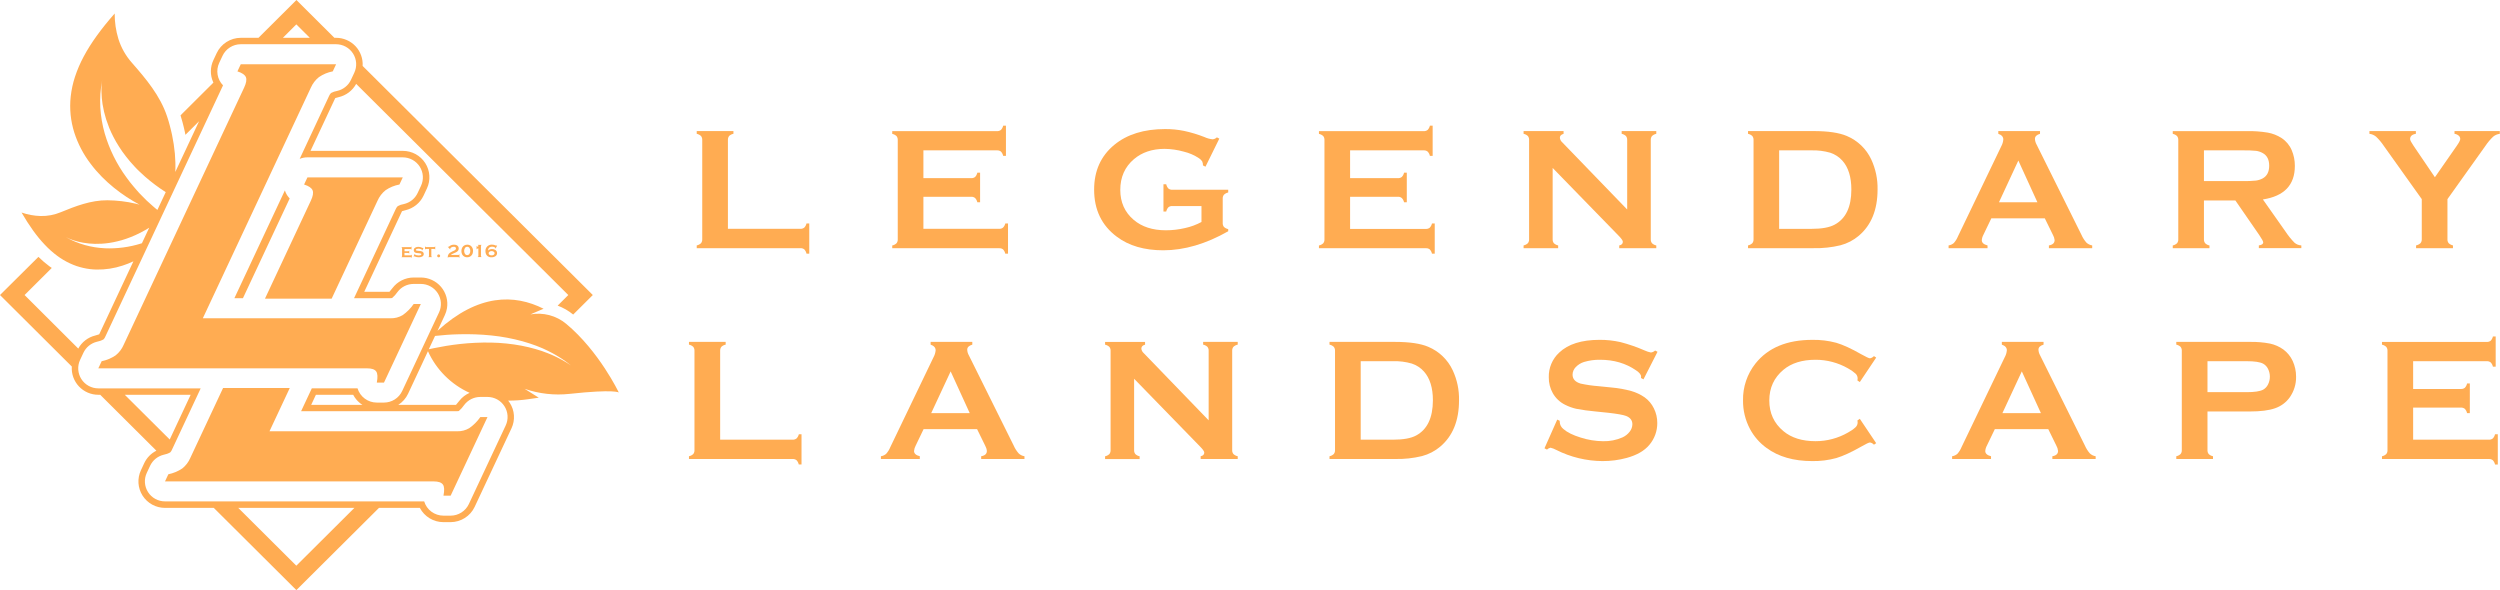 <svg width="161" height="38" viewBox="0 0 161 38" fill="none" xmlns="http://www.w3.org/2000/svg">
<g clip-path="url(#clip0_13_84)">
<path d="M51.796 14.659C51.721 14.715 51.628 14.743 51.535 14.736H46.878V9.021C46.872 8.927 46.899 8.834 46.955 8.758C47.032 8.685 47.128 8.636 47.233 8.618V8.441H44.869V8.618C44.973 8.639 45.069 8.688 45.147 8.761C45.203 8.835 45.23 8.928 45.224 9.021V15.401C45.231 15.494 45.203 15.587 45.147 15.661C45.069 15.734 44.973 15.784 44.869 15.805V15.982H51.535C51.628 15.976 51.721 16.003 51.796 16.059C51.868 16.136 51.918 16.232 51.939 16.335H52.117V14.389H51.939C51.917 14.49 51.867 14.584 51.796 14.659Z" fill="#FFAC52"/>
<path d="M64.594 16.059C64.668 16.136 64.717 16.232 64.738 16.335H64.916V14.389H64.741C64.718 14.491 64.668 14.585 64.594 14.659C64.522 14.715 64.431 14.742 64.339 14.736H59.467V12.672H62.54C62.633 12.666 62.724 12.695 62.797 12.753C62.868 12.83 62.918 12.924 62.94 13.026H63.118V11.12H62.94C62.919 11.223 62.869 11.319 62.797 11.396C62.724 11.452 62.632 11.479 62.54 11.473H59.467V9.683H64.206C64.298 9.677 64.389 9.706 64.462 9.762C64.534 9.839 64.583 9.935 64.605 10.038H64.783V8.091H64.605C64.583 8.194 64.533 8.289 64.462 8.366C64.389 8.422 64.298 8.451 64.206 8.445H57.46V8.622C57.564 8.642 57.66 8.692 57.737 8.765C57.794 8.839 57.821 8.931 57.815 9.025V15.405C57.822 15.498 57.794 15.591 57.737 15.665C57.66 15.738 57.565 15.788 57.46 15.809V15.986H64.342C64.432 15.979 64.522 16.005 64.594 16.059Z" fill="#FFAC52"/>
<path d="M71.92 15.243C72.694 15.827 73.692 16.119 74.916 16.119C76.265 16.119 77.659 15.71 79.097 14.893V14.755C78.993 14.734 78.896 14.684 78.819 14.611C78.763 14.536 78.736 14.444 78.743 14.351V12.8C78.736 12.706 78.764 12.614 78.822 12.54C78.899 12.468 78.994 12.418 79.097 12.396V12.22H75.507C75.414 12.226 75.323 12.2 75.248 12.145C75.175 12.067 75.126 11.971 75.105 11.866H74.927V13.623H75.105C75.126 13.52 75.175 13.424 75.246 13.347C75.32 13.29 75.412 13.262 75.504 13.269H77.375V14.296C77.043 14.475 76.688 14.606 76.32 14.686C75.914 14.782 75.499 14.83 75.082 14.83C74.224 14.83 73.532 14.605 73.007 14.156C72.433 13.666 72.146 13.024 72.146 12.23C72.146 11.41 72.439 10.749 73.026 10.249C73.547 9.808 74.204 9.588 74.995 9.587C75.414 9.591 75.83 9.651 76.233 9.765C76.587 9.848 76.923 9.995 77.225 10.197C77.302 10.249 77.369 10.315 77.421 10.392C77.457 10.474 77.475 10.563 77.472 10.653L77.632 10.736L78.523 8.928L78.367 8.845C78.293 8.917 78.198 8.962 78.095 8.973C77.909 8.953 77.727 8.902 77.558 8.823C77.136 8.658 76.702 8.527 76.259 8.431C75.856 8.349 75.446 8.31 75.035 8.312C73.674 8.312 72.582 8.651 71.761 9.328C70.895 10.042 70.462 11.003 70.462 12.212C70.462 13.506 70.948 14.517 71.92 15.243Z" fill="#FFAC52"/>
<path d="M92.074 16.059C92.148 16.136 92.198 16.232 92.219 16.335H92.397V14.389H92.219C92.198 14.493 92.148 14.588 92.074 14.665C92.002 14.721 91.911 14.749 91.819 14.742H86.946V12.672H90.021C90.114 12.666 90.205 12.695 90.276 12.753C90.349 12.829 90.399 12.924 90.421 13.026H90.598V11.12H90.421C90.4 11.224 90.35 11.319 90.276 11.396C90.204 11.452 90.113 11.479 90.021 11.473H86.946V9.683H91.686C91.778 9.677 91.869 9.705 91.941 9.762C92.014 9.839 92.064 9.934 92.086 10.038H92.263V8.091H92.086C92.064 8.194 92.014 8.289 91.941 8.366C91.869 8.423 91.778 8.451 91.686 8.445H84.94V8.622C85.044 8.643 85.141 8.692 85.218 8.765C85.274 8.839 85.301 8.932 85.295 9.025V15.405C85.302 15.498 85.275 15.591 85.218 15.665C85.141 15.738 85.044 15.788 84.94 15.809V15.986H91.823C91.913 15.979 92.002 16.005 92.074 16.059Z" fill="#FFAC52"/>
<path d="M100.346 15.805C100.241 15.784 100.145 15.734 100.068 15.661C100.011 15.587 99.984 15.494 99.991 15.401V10.816L104.24 15.18C104.421 15.365 104.511 15.493 104.511 15.569C104.511 15.695 104.434 15.774 104.279 15.807V15.984H106.665V15.807C106.561 15.786 106.465 15.736 106.388 15.663C106.331 15.589 106.303 15.496 106.31 15.403V9.015C106.304 8.924 106.332 8.833 106.388 8.761C106.465 8.688 106.561 8.639 106.665 8.618V8.441H104.435V8.618C104.539 8.639 104.635 8.688 104.712 8.761C104.768 8.833 104.796 8.924 104.79 9.015V13.492L100.61 9.167C100.523 9.093 100.468 8.988 100.455 8.875C100.455 8.745 100.535 8.661 100.694 8.621V8.441H98.119V8.618C98.223 8.639 98.319 8.688 98.396 8.761C98.452 8.833 98.48 8.924 98.474 9.015V15.401C98.481 15.494 98.453 15.587 98.396 15.661C98.319 15.734 98.223 15.784 98.119 15.805V15.982H100.345L100.346 15.805Z" fill="#FFAC52"/>
<path d="M118.932 8.756C118.436 8.546 117.724 8.441 116.799 8.441H112.573V8.618C112.677 8.639 112.773 8.688 112.85 8.761C112.907 8.835 112.934 8.928 112.928 9.021V15.401C112.935 15.494 112.907 15.587 112.85 15.661C112.773 15.734 112.677 15.784 112.573 15.805V15.982H116.799C117.38 15.995 117.961 15.933 118.526 15.796C118.962 15.682 119.367 15.471 119.709 15.18C120.512 14.499 120.914 13.508 120.915 12.208C120.93 11.539 120.791 10.876 120.509 10.269C120.191 9.587 119.629 9.048 118.932 8.756ZM118.15 14.468C117.817 14.649 117.319 14.739 116.655 14.738H114.577V9.683H116.656C117.065 9.671 117.474 9.722 117.868 9.835C118.169 9.934 118.439 10.11 118.65 10.346C119.035 10.778 119.227 11.398 119.227 12.208C119.227 13.329 118.87 14.081 118.155 14.465L118.15 14.468Z" fill="#FFAC52"/>
<path d="M127.997 15.805C127.75 15.743 127.627 15.63 127.627 15.468C127.637 15.346 127.673 15.227 127.732 15.12L128.242 14.059H131.685L132.205 15.12C132.266 15.225 132.304 15.342 132.317 15.462C132.317 15.65 132.194 15.764 131.949 15.805V15.982H134.738V15.805C134.599 15.783 134.469 15.721 134.366 15.625C134.233 15.474 134.125 15.303 134.044 15.12L131.155 9.307C131.092 9.195 131.056 9.071 131.05 8.943C131.05 8.788 131.159 8.68 131.377 8.617V8.441H128.691V8.618C128.906 8.691 129.013 8.812 129.013 8.982C129.001 9.137 128.955 9.287 128.88 9.424L126.094 15.219C126.03 15.377 125.94 15.522 125.828 15.65C125.732 15.733 125.614 15.787 125.489 15.805V15.982H127.997V15.805ZM129.981 10.339L131.209 13.026H128.733L129.981 10.339Z" fill="#FFAC52"/>
<path d="M147.196 14.926L145.73 12.844C147.102 12.634 147.789 11.915 147.789 10.684C147.791 10.335 147.722 9.988 147.584 9.667C147.448 9.349 147.22 9.078 146.929 8.888C146.66 8.715 146.359 8.597 146.043 8.54C145.591 8.466 145.133 8.433 144.675 8.443H139.925V8.62C140.029 8.64 140.126 8.69 140.203 8.763C140.259 8.837 140.287 8.929 140.281 9.023V15.409C140.287 15.5 140.259 15.591 140.203 15.663C140.126 15.736 140.029 15.786 139.925 15.807V15.984H142.29V15.807C142.186 15.788 142.091 15.739 142.015 15.666C141.957 15.593 141.928 15.502 141.934 15.409V12.908H143.957L145.491 15.129C145.665 15.383 145.751 15.542 145.751 15.609C145.751 15.713 145.653 15.779 145.469 15.804V15.981H148.206V15.804C148.043 15.798 147.888 15.736 147.765 15.63C147.553 15.414 147.362 15.178 147.196 14.926ZM145.287 11.629C145.021 11.656 144.755 11.667 144.488 11.662H141.934V9.683H144.488C144.755 9.679 145.023 9.689 145.29 9.714C145.439 9.734 145.582 9.782 145.714 9.855C145.995 10.006 146.136 10.278 146.136 10.672C146.136 11.066 145.995 11.339 145.714 11.491C145.581 11.561 145.436 11.608 145.287 11.629Z" fill="#FFAC52"/>
<path d="M158.07 8.441V8.618C158.17 8.629 158.265 8.671 158.342 8.737C158.373 8.764 158.398 8.797 158.415 8.835C158.432 8.872 158.44 8.913 158.439 8.955C158.439 9.032 158.364 9.179 158.212 9.396L156.807 11.414L155.438 9.396C155.285 9.172 155.21 9.027 155.21 8.959C155.21 8.773 155.334 8.658 155.582 8.618V8.441H152.591V8.618C152.749 8.636 152.899 8.701 153.021 8.803C153.208 8.982 153.375 9.181 153.518 9.396L155.962 12.824V15.401C155.969 15.495 155.939 15.588 155.879 15.661C155.799 15.733 155.701 15.783 155.595 15.805V15.982H157.971V15.805C157.868 15.783 157.772 15.733 157.695 15.661C157.638 15.587 157.609 15.495 157.616 15.401V12.824L160.06 9.396C160.204 9.181 160.37 8.982 160.557 8.803C160.679 8.7 160.829 8.636 160.987 8.618V8.441H158.07Z" fill="#FFAC52"/>
<path d="M51.295 28.239C51.221 28.295 51.128 28.322 51.035 28.316H46.378V22.598C46.372 22.504 46.399 22.411 46.456 22.335C46.532 22.262 46.629 22.213 46.733 22.195V22.018H44.369V22.195C44.473 22.216 44.57 22.265 44.647 22.338C44.703 22.413 44.73 22.505 44.724 22.598V28.978C44.731 29.071 44.704 29.164 44.647 29.238C44.57 29.311 44.474 29.361 44.369 29.382V29.559H51.035C51.128 29.552 51.221 29.58 51.295 29.636C51.368 29.713 51.419 29.809 51.44 29.913H51.618V27.966H51.445C51.421 28.069 51.37 28.163 51.295 28.239Z" fill="#FFAC52"/>
<path d="M65.283 28.697L62.395 22.885C62.331 22.774 62.295 22.649 62.289 22.521C62.289 22.366 62.398 22.257 62.617 22.195V22.018H59.932V22.195C60.147 22.268 60.255 22.39 60.255 22.559C60.242 22.714 60.196 22.865 60.121 23.001L57.335 28.796C57.272 28.954 57.181 29.1 57.068 29.227C56.973 29.31 56.855 29.364 56.73 29.382V29.559H59.236V29.382C58.989 29.32 58.864 29.207 58.864 29.046C58.875 28.923 58.911 28.805 58.97 28.697L59.48 27.636H62.924L63.444 28.697C63.504 28.802 63.542 28.919 63.554 29.04C63.554 29.227 63.432 29.341 63.188 29.382V29.559H65.976V29.382C65.837 29.361 65.707 29.298 65.605 29.202C65.472 29.051 65.363 28.881 65.283 28.697ZM59.97 26.604L61.222 23.917L62.45 26.604H59.97Z" fill="#FFAC52"/>
<path d="M77.482 22.195C77.587 22.216 77.683 22.265 77.76 22.338C77.816 22.411 77.844 22.501 77.837 22.592V27.069L73.659 22.744C73.572 22.67 73.516 22.565 73.503 22.452C73.503 22.323 73.582 22.238 73.742 22.198V22.021H71.167V22.198C71.271 22.219 71.367 22.268 71.444 22.341C71.5 22.413 71.528 22.504 71.522 22.595V28.981C71.528 29.074 71.501 29.167 71.444 29.241C71.367 29.314 71.271 29.364 71.167 29.385V29.562H73.392V29.385C73.288 29.364 73.192 29.314 73.115 29.241C73.058 29.167 73.03 29.075 73.037 28.981V24.392L77.283 28.756C77.464 28.94 77.555 29.069 77.555 29.145C77.555 29.27 77.478 29.349 77.322 29.382V29.559H79.709V29.382C79.604 29.361 79.508 29.311 79.431 29.238C79.374 29.164 79.346 29.072 79.353 28.978V22.592C79.347 22.501 79.375 22.41 79.431 22.338C79.508 22.265 79.604 22.216 79.709 22.195V22.018H77.482V22.195Z" fill="#FFAC52"/>
<path d="M91.978 22.333C91.483 22.123 90.772 22.018 89.846 22.018H85.62V22.195C85.724 22.216 85.82 22.265 85.897 22.338C85.954 22.413 85.981 22.505 85.975 22.598V28.978C85.982 29.071 85.954 29.164 85.897 29.238C85.82 29.311 85.724 29.361 85.62 29.382V29.559H89.846C90.428 29.573 91.008 29.51 91.574 29.373C92.01 29.259 92.414 29.049 92.757 28.757C93.56 28.076 93.961 27.085 93.961 25.785C93.977 25.117 93.838 24.453 93.555 23.847C93.237 23.164 92.675 22.625 91.978 22.333ZM91.201 28.045C90.868 28.226 90.37 28.316 89.707 28.316H87.629V23.261H89.707C90.117 23.248 90.525 23.299 90.919 23.413C91.22 23.511 91.49 23.687 91.701 23.924C92.086 24.355 92.279 24.976 92.279 25.785C92.275 26.906 91.916 27.659 91.201 28.045Z" fill="#FFAC52"/>
<path d="M105.839 24.431L106.744 22.656L106.589 22.574C106.515 22.645 106.42 22.69 106.317 22.701C106.182 22.674 106.051 22.632 105.926 22.574C105.42 22.352 104.897 22.171 104.362 22.032C103.918 21.932 103.463 21.882 103.008 21.886C101.853 21.886 100.987 22.16 100.41 22.709C100.192 22.911 100.02 23.157 99.905 23.43C99.79 23.703 99.734 23.998 99.742 24.294C99.735 24.654 99.825 25.009 100.002 25.323C100.186 25.645 100.462 25.906 100.796 26.069C101.022 26.183 101.261 26.27 101.507 26.326C101.909 26.403 102.314 26.459 102.722 26.495L103.577 26.583C104.151 26.648 104.532 26.716 104.72 26.787C104.99 26.894 105.125 27.072 105.125 27.322C105.122 27.495 105.062 27.663 104.953 27.799C104.832 27.957 104.674 28.083 104.493 28.166C104.097 28.341 103.666 28.426 103.233 28.414C102.746 28.408 102.264 28.33 101.801 28.181C101.298 28.027 100.926 27.843 100.685 27.63C100.614 27.575 100.556 27.506 100.514 27.427C100.473 27.347 100.45 27.26 100.446 27.171V27.099L100.286 27.021L99.465 28.87L99.625 28.953C99.688 28.892 99.767 28.85 99.853 28.831C99.982 28.863 100.107 28.912 100.224 28.975C101.145 29.441 102.161 29.686 103.193 29.694C103.724 29.697 104.253 29.629 104.765 29.489C105.416 29.309 105.899 29.031 106.214 28.655C106.55 28.261 106.733 27.759 106.729 27.242C106.731 26.915 106.656 26.591 106.51 26.298C106.373 26.015 106.168 25.771 105.913 25.587C105.653 25.408 105.366 25.272 105.062 25.184C104.65 25.071 104.23 24.995 103.805 24.957L102.933 24.869C102.549 24.841 102.166 24.785 101.79 24.703C101.445 24.6 101.273 24.407 101.273 24.124C101.276 23.944 101.349 23.772 101.476 23.643C101.622 23.49 101.804 23.376 102.007 23.312C102.343 23.212 102.693 23.163 103.044 23.169C103.932 23.169 104.705 23.396 105.364 23.851C105.578 23.994 105.686 24.128 105.686 24.253C105.685 24.283 105.683 24.312 105.68 24.342L105.839 24.431Z" fill="#FFAC52"/>
<path d="M119.771 24.604L120.826 23.029L120.681 22.932C120.615 23.008 120.525 23.058 120.426 23.075C120.361 23.075 120.174 22.988 119.866 22.815C119.222 22.447 118.685 22.201 118.256 22.075C117.753 21.941 117.233 21.877 116.713 21.887C115.083 21.887 113.864 22.394 113.055 23.407C112.518 24.084 112.234 24.925 112.251 25.787C112.243 26.428 112.398 27.061 112.7 27.628C112.957 28.11 113.322 28.528 113.766 28.848C114.531 29.412 115.512 29.694 116.708 29.694C117.232 29.702 117.754 29.637 118.259 29.499C118.693 29.369 119.229 29.123 119.866 28.76C120.173 28.583 120.36 28.495 120.426 28.495C120.525 28.511 120.616 28.562 120.681 28.639L120.826 28.541L119.771 26.97L119.621 27.075C119.628 27.122 119.632 27.171 119.632 27.219C119.63 27.276 119.617 27.331 119.593 27.383C119.569 27.435 119.536 27.481 119.493 27.52C119.346 27.653 119.181 27.767 119.005 27.859C118.371 28.222 117.654 28.413 116.923 28.412C116.057 28.412 115.368 28.197 114.853 27.766C114.246 27.262 113.942 26.603 113.943 25.79C113.944 24.977 114.247 24.319 114.853 23.814C115.368 23.384 116.057 23.169 116.923 23.169C117.653 23.168 118.371 23.358 119.005 23.719C119.181 23.811 119.345 23.925 119.493 24.058C119.536 24.096 119.57 24.142 119.593 24.194C119.617 24.245 119.63 24.301 119.632 24.358C119.631 24.407 119.628 24.457 119.621 24.506L119.771 24.604Z" fill="#FFAC52"/>
<path d="M134.269 28.697L131.383 22.885C131.32 22.774 131.283 22.649 131.277 22.521C131.277 22.367 131.387 22.258 131.605 22.195V22.018H128.918V22.195C129.133 22.268 129.241 22.39 129.241 22.559C129.228 22.714 129.182 22.865 129.107 23.001L126.322 28.796C126.258 28.954 126.168 29.1 126.055 29.227C125.959 29.31 125.842 29.364 125.716 29.382V29.559H128.222V29.382C127.975 29.32 127.851 29.207 127.851 29.046C127.861 28.923 127.897 28.805 127.956 28.697L128.467 27.636H131.908L132.428 28.697C132.488 28.802 132.526 28.919 132.539 29.04C132.539 29.227 132.416 29.341 132.172 29.382V29.559H134.96V29.382C134.821 29.361 134.692 29.298 134.589 29.202C134.457 29.051 134.349 28.881 134.269 28.697ZM128.956 26.604L130.205 23.917L131.434 26.604H128.956Z" fill="#FFAC52"/>
<path d="M147.051 22.509C146.795 22.325 146.503 22.195 146.194 22.128C145.762 22.045 145.322 22.008 144.882 22.018H140.153V22.195C140.257 22.216 140.353 22.265 140.431 22.338C140.487 22.413 140.514 22.505 140.508 22.598V28.984C140.514 29.075 140.487 29.166 140.431 29.238C140.353 29.311 140.257 29.361 140.153 29.382V29.559H142.517V29.382C142.413 29.363 142.318 29.314 142.242 29.241C142.184 29.168 142.156 29.077 142.162 28.984V26.499H144.882C145.581 26.499 146.125 26.43 146.516 26.291C146.895 26.161 147.224 25.917 147.457 25.593C147.733 25.201 147.877 24.733 147.868 24.255C147.869 23.909 147.795 23.566 147.651 23.25C147.517 22.957 147.311 22.702 147.051 22.509ZM146.061 24.76C145.992 24.901 145.883 25.017 145.747 25.095C145.544 25.202 145.191 25.256 144.687 25.255H142.162V23.261H144.687C145.194 23.261 145.547 23.314 145.747 23.421C145.883 23.498 145.993 23.615 146.061 23.755C146.139 23.911 146.18 24.083 146.18 24.258C146.18 24.432 146.139 24.604 146.061 24.76Z" fill="#FFAC52"/>
<path d="M160.534 28.239C160.461 28.294 160.37 28.322 160.278 28.316H155.406V26.249H158.48C158.572 26.244 158.663 26.272 158.736 26.329C158.807 26.406 158.857 26.501 158.879 26.604H159.057V24.697H158.879C158.858 24.801 158.808 24.896 158.736 24.974C158.663 25.029 158.571 25.057 158.48 25.05H155.406V23.261H160.145C160.237 23.255 160.328 23.283 160.401 23.34C160.473 23.416 160.522 23.511 160.544 23.614H160.722V21.667H160.544C160.522 21.769 160.473 21.864 160.401 21.941C160.328 21.998 160.237 22.026 160.145 22.02H153.399V22.197C153.503 22.218 153.599 22.267 153.676 22.34C153.733 22.414 153.761 22.507 153.754 22.6V28.98C153.762 29.074 153.734 29.166 153.676 29.24C153.6 29.313 153.504 29.363 153.399 29.384V29.561H160.281C160.373 29.555 160.464 29.582 160.537 29.638C160.609 29.715 160.659 29.811 160.68 29.915H160.858V27.968H160.68C160.657 28.07 160.607 28.164 160.534 28.239Z" fill="#FFAC52"/>
<path d="M18.347 12.261L15.095 19.203H15.646L18.656 12.78C18.548 12.669 18.46 12.54 18.397 12.398C18.378 12.352 18.362 12.306 18.347 12.261Z" fill="#FFAC52"/>
<path d="M36.46 20.852C36.144 20.59 35.774 20.4 35.377 20.295C34.979 20.191 34.563 20.174 34.158 20.247L35.006 19.883C33.131 18.937 30.802 18.91 28.176 21.303L28.647 20.295C28.713 20.155 28.759 20.007 28.785 19.855C28.826 19.611 28.813 19.361 28.747 19.123C28.681 18.885 28.564 18.664 28.404 18.475C28.243 18.287 28.044 18.135 27.819 18.031C27.594 17.926 27.349 17.872 27.1 17.871H26.639C26.373 17.873 26.111 17.935 25.874 18.054C25.636 18.173 25.43 18.346 25.27 18.558C25.211 18.638 25.148 18.716 25.081 18.79H23.458L25.869 13.645C25.875 13.629 25.883 13.614 25.891 13.6C25.961 13.575 26.032 13.554 26.105 13.54C26.36 13.481 26.598 13.366 26.801 13.203C27.004 13.04 27.167 12.833 27.278 12.598L27.493 12.138C27.615 11.879 27.669 11.593 27.65 11.307C27.632 11.021 27.541 10.745 27.386 10.503C27.232 10.262 27.018 10.063 26.766 9.925C26.514 9.788 26.23 9.716 25.943 9.716H19.997L21.568 6.363C21.576 6.345 21.583 6.33 21.59 6.318C21.66 6.293 21.732 6.273 21.804 6.258C22.044 6.204 22.268 6.099 22.464 5.952C22.659 5.804 22.821 5.616 22.937 5.402L36.598 19L35.913 19.682C36.276 19.817 36.614 20.012 36.913 20.257L38.177 19L23.353 4.246C23.368 4.014 23.334 3.781 23.255 3.563C23.176 3.344 23.053 3.143 22.893 2.973C22.733 2.804 22.54 2.668 22.325 2.576C22.111 2.483 21.88 2.435 21.646 2.435H21.535L19.09 0.002L16.646 2.435H15.506C15.181 2.436 14.862 2.529 14.588 2.703C14.313 2.877 14.094 3.125 13.956 3.418L13.74 3.878C13.637 4.097 13.583 4.335 13.58 4.577C13.577 4.819 13.626 5.059 13.724 5.28C13.73 5.294 13.737 5.306 13.743 5.32L11.626 7.428C11.672 7.576 11.716 7.726 11.755 7.875C11.804 8.061 11.86 8.28 11.909 8.515C11.921 8.57 11.931 8.627 11.941 8.683L12.821 7.807L12.061 9.43L11.29 11.073C11.307 10.679 11.297 10.284 11.262 9.891C11.224 9.487 11.164 9.085 11.08 8.688C11.039 8.488 10.989 8.293 10.937 8.093C10.886 7.892 10.826 7.696 10.761 7.501C10.314 6.153 9.393 5.068 8.49 4.037C8.098 3.594 7.804 3.074 7.626 2.51C7.463 1.979 7.382 1.425 7.386 0.869C6.528 1.843 5.856 2.762 5.387 3.647C5.163 4.064 4.976 4.5 4.828 4.95C4.694 5.358 4.603 5.778 4.555 6.204C4.532 6.406 4.521 6.609 4.52 6.812C4.52 7.011 4.53 7.208 4.549 7.404C4.589 7.788 4.668 8.168 4.784 8.537C5.016 9.259 5.37 9.936 5.83 10.539C6.724 11.74 7.938 12.616 8.925 13.146L8.993 13.181L8.743 13.117C8.446 13.047 8.144 12.993 7.84 12.957C7.688 12.938 7.537 12.927 7.382 12.915C7.228 12.903 7.073 12.899 6.919 12.897C5.851 12.89 4.858 13.279 3.908 13.669C3.498 13.84 3.057 13.922 2.613 13.912C2.196 13.9 1.782 13.823 1.387 13.687C1.876 14.527 2.365 15.219 2.886 15.762C3.129 16.021 3.394 16.258 3.679 16.47C3.937 16.662 4.214 16.827 4.506 16.962C4.645 17.027 4.787 17.084 4.931 17.134C5.073 17.181 5.216 17.221 5.36 17.254C5.643 17.319 5.932 17.355 6.223 17.36C6.792 17.369 7.359 17.282 7.899 17.103C8.135 17.026 8.366 16.935 8.591 16.83L8.074 17.933L6.406 21.494L6.388 21.53C6.306 21.561 6.221 21.587 6.135 21.607C5.903 21.663 5.686 21.767 5.498 21.912C5.309 22.057 5.153 22.24 5.04 22.448L1.583 19L3.334 17.256C3.283 17.221 3.236 17.186 3.182 17.149C2.932 16.963 2.696 16.761 2.474 16.543L0 19L4.624 23.604C4.609 23.837 4.641 24.07 4.719 24.29C4.798 24.51 4.921 24.712 5.081 24.883C5.241 25.053 5.435 25.19 5.65 25.283C5.865 25.376 6.097 25.424 6.331 25.424H6.454L10.071 29.025C9.727 29.197 9.452 29.479 9.289 29.826L9.075 30.286C8.953 30.545 8.9 30.831 8.918 31.116C8.937 31.402 9.028 31.678 9.183 31.92C9.337 32.161 9.55 32.36 9.802 32.498C10.054 32.635 10.337 32.708 10.624 32.708H13.768L19.086 38.002L24.406 32.708H27.038C27.182 32.984 27.401 33.216 27.668 33.378C27.936 33.54 28.243 33.626 28.556 33.626H29.018C29.343 33.625 29.662 33.532 29.936 33.358C30.211 33.184 30.43 32.936 30.568 32.643L32.94 27.582C33.062 27.323 33.116 27.037 33.097 26.751C33.079 26.465 32.987 26.189 32.833 25.947C32.799 25.896 32.764 25.85 32.726 25.8C33.158 25.802 33.589 25.771 34.017 25.709L34.696 25.611L33.785 25.039C34.714 25.36 35.704 25.472 36.682 25.365C39.601 25.049 39.851 25.279 39.851 25.279C39.851 25.279 38.593 22.628 36.46 20.852ZM19.083 1.57L19.953 2.435H18.218L19.083 1.57ZM8.915 12.373L8.806 12.25C8.733 12.166 8.658 12.081 8.585 11.992C8.512 11.904 8.436 11.815 8.363 11.72C8.29 11.624 8.217 11.525 8.145 11.428C7.514 10.569 7.039 9.607 6.742 8.585C6.705 8.451 6.67 8.314 6.638 8.178C6.607 8.042 6.58 7.904 6.556 7.763C6.508 7.48 6.476 7.196 6.459 6.91C6.445 6.618 6.447 6.326 6.466 6.034C6.477 5.886 6.491 5.742 6.51 5.59C6.53 5.439 6.553 5.292 6.583 5.142C6.542 5.403 6.526 5.668 6.536 5.932C6.542 6.191 6.565 6.449 6.603 6.705C6.656 7.034 6.733 7.36 6.833 7.678C6.89 7.855 6.957 8.04 7.033 8.233C7.112 8.427 7.204 8.622 7.307 8.822C7.415 9.033 7.534 9.24 7.663 9.439C7.731 9.544 7.8 9.653 7.875 9.758C7.951 9.863 8.03 9.97 8.114 10.078C8.279 10.297 8.466 10.508 8.669 10.728C8.767 10.839 8.878 10.944 8.991 11.053C9.103 11.162 9.219 11.272 9.342 11.377C9.76 11.742 10.205 12.075 10.673 12.374L10.137 13.519L10.001 13.41L9.829 13.261C9.708 13.157 9.578 13.04 9.442 12.913C9.307 12.785 9.166 12.639 9.021 12.488C8.993 12.453 8.956 12.415 8.915 12.375V12.373ZM6.73 15.987C6.626 15.981 6.521 15.974 6.416 15.963C6.31 15.952 6.206 15.939 6.1 15.921C5.888 15.886 5.677 15.84 5.47 15.783C5.259 15.723 5.051 15.651 4.847 15.567C4.745 15.525 4.643 15.479 4.542 15.431C4.442 15.382 4.34 15.327 4.24 15.271C4.416 15.363 4.601 15.437 4.792 15.494C4.977 15.552 5.166 15.597 5.358 15.631C5.606 15.674 5.857 15.698 6.109 15.704C6.248 15.704 6.396 15.704 6.551 15.695C6.707 15.687 6.866 15.668 7.04 15.644C7.214 15.619 7.383 15.584 7.565 15.54C7.656 15.518 7.75 15.495 7.843 15.467C7.936 15.438 8.032 15.408 8.128 15.376C8.324 15.311 8.52 15.23 8.724 15.14C8.828 15.095 8.928 15.042 9.033 14.991C9.137 14.939 9.243 14.882 9.348 14.82C9.435 14.772 9.522 14.718 9.609 14.664L9.14 15.664L9.094 15.679C8.332 15.919 7.533 16.024 6.734 15.989L6.73 15.987ZM8.036 25.424H12.279L10.93 28.304L8.036 25.424ZM19.083 36.431L15.342 32.706H22.825L19.083 36.431ZM32.566 27.402L30.193 32.463C30.089 32.685 29.923 32.873 29.715 33.005C29.507 33.138 29.266 33.208 29.02 33.208H28.557C28.279 33.208 28.008 33.118 27.784 32.953C27.561 32.788 27.397 32.555 27.317 32.289H10.626C10.408 32.289 10.194 32.235 10.003 32.13C9.812 32.026 9.65 31.875 9.534 31.692C9.417 31.51 9.348 31.3 9.334 31.084C9.319 30.868 9.36 30.651 9.452 30.455L9.667 29.996C9.749 29.821 9.87 29.666 10.019 29.544C10.169 29.422 10.344 29.334 10.533 29.288C10.684 29.261 10.829 29.209 10.963 29.133C11.014 29.08 11.054 29.017 11.08 28.948L12.924 25.011H6.331C6.114 25.011 5.9 24.956 5.709 24.851C5.518 24.747 5.357 24.596 5.24 24.413C5.123 24.231 5.055 24.021 5.04 23.805C5.026 23.589 5.066 23.373 5.158 23.176L5.373 22.717C5.455 22.542 5.576 22.388 5.725 22.265C5.875 22.143 6.05 22.055 6.239 22.009C6.39 21.982 6.535 21.93 6.669 21.855C6.72 21.802 6.76 21.739 6.786 21.67L14.363 5.497C14.18 5.309 14.058 5.071 14.014 4.813C13.97 4.555 14.005 4.289 14.116 4.052L14.331 3.593C14.435 3.371 14.601 3.183 14.809 3.051C15.016 2.919 15.258 2.848 15.504 2.848H21.644C21.862 2.849 22.076 2.904 22.266 3.008C22.457 3.113 22.618 3.263 22.735 3.446C22.852 3.629 22.921 3.838 22.935 4.054C22.949 4.271 22.909 4.487 22.817 4.683L22.602 5.143C22.518 5.322 22.394 5.479 22.239 5.602C22.085 5.726 21.904 5.813 21.71 5.856C21.573 5.878 21.441 5.923 21.319 5.989C21.263 6.047 21.218 6.115 21.188 6.19L19.299 10.231C19.457 10.165 19.627 10.132 19.799 10.133H25.939C26.157 10.134 26.371 10.189 26.562 10.293C26.753 10.398 26.914 10.548 27.031 10.731C27.148 10.914 27.216 11.123 27.231 11.34C27.245 11.556 27.204 11.772 27.112 11.969L26.897 12.427C26.813 12.606 26.689 12.764 26.535 12.888C26.38 13.011 26.199 13.098 26.005 13.142C25.868 13.163 25.736 13.208 25.614 13.275C25.558 13.331 25.514 13.397 25.483 13.47L22.799 19.204H25.152C25.185 19.206 25.218 19.202 25.25 19.194C25.384 19.081 25.501 18.95 25.599 18.805C25.719 18.643 25.876 18.512 26.056 18.422C26.237 18.332 26.436 18.285 26.638 18.285H27.1C27.318 18.285 27.532 18.34 27.723 18.445C27.914 18.549 28.075 18.7 28.192 18.883C28.309 19.066 28.378 19.275 28.392 19.491C28.406 19.708 28.366 19.924 28.274 20.12L25.901 25.181C25.797 25.404 25.631 25.592 25.423 25.724C25.215 25.856 24.974 25.926 24.728 25.926H24.265C23.986 25.926 23.715 25.837 23.492 25.671C23.268 25.506 23.104 25.273 23.024 25.007H20.082L19.391 26.481H29.447C29.48 26.483 29.513 26.48 29.545 26.472C29.678 26.358 29.795 26.227 29.893 26.082C30.014 25.921 30.17 25.79 30.351 25.7C30.532 25.61 30.731 25.563 30.933 25.563H31.394C31.612 25.563 31.826 25.618 32.017 25.722C32.208 25.827 32.369 25.977 32.486 26.16C32.603 26.343 32.672 26.553 32.686 26.769C32.7 26.985 32.66 27.202 32.568 27.398L32.566 27.402ZM27.56 22.617C28.096 23.806 29.05 24.76 30.243 25.299C29.986 25.411 29.76 25.584 29.587 25.804L29.557 25.84C29.498 25.921 29.435 25.998 29.367 26.072H25.651C25.924 25.898 26.142 25.651 26.279 25.359L27.166 23.464L27.56 22.617ZM23.338 26.072H20.041L20.344 25.424H22.745C22.801 25.532 22.868 25.633 22.946 25.726C23.058 25.861 23.191 25.977 23.338 26.072ZM36.669 23.468C36.635 23.447 36.595 23.418 36.545 23.387L36.374 23.283L36.159 23.161L36.035 23.096C35.992 23.072 35.947 23.049 35.901 23.026L35.756 22.955L35.601 22.884L35.52 22.848L35.437 22.813C35.38 22.79 35.324 22.765 35.263 22.742C35.026 22.645 34.765 22.557 34.481 22.477C34.196 22.396 33.902 22.323 33.59 22.264C32.939 22.142 32.278 22.074 31.615 22.062C31.278 22.054 30.941 22.062 30.608 22.077C30.276 22.091 29.951 22.119 29.637 22.152C29.008 22.221 28.426 22.321 27.932 22.424C27.821 22.447 27.715 22.471 27.614 22.493L28.017 21.634C28.49 21.581 29.026 21.537 29.595 21.526C29.923 21.518 30.261 21.518 30.605 21.532C30.95 21.545 31.299 21.567 31.646 21.604C32.325 21.673 32.998 21.799 33.657 21.98C33.972 22.068 34.271 22.168 34.549 22.272C34.828 22.376 35.086 22.493 35.319 22.609C35.377 22.637 35.433 22.667 35.488 22.697L35.569 22.738L35.648 22.782C35.699 22.811 35.746 22.839 35.798 22.867L35.938 22.951C35.983 22.977 36.026 23.004 36.067 23.031L36.186 23.107L36.392 23.248L36.554 23.367C36.601 23.401 36.64 23.433 36.671 23.458L36.769 23.534L36.669 23.468Z" fill="#FFAC52"/>
<path d="M14.23 23.721H23.641C23.94 23.721 24.135 23.788 24.228 23.922C24.32 24.057 24.333 24.296 24.266 24.64H24.728L27.1 19.579H26.639C26.447 19.859 26.206 20.102 25.928 20.296C25.695 20.434 25.428 20.504 25.157 20.497H13.062L20.017 5.649C20.133 5.383 20.311 5.149 20.538 4.967C20.806 4.783 21.11 4.656 21.43 4.596L21.645 4.138H15.505L15.29 4.596C15.591 4.694 15.772 4.817 15.835 4.97C15.899 5.123 15.86 5.348 15.721 5.645L7.96 22.215C7.846 22.479 7.668 22.71 7.442 22.889C7.171 23.07 6.867 23.197 6.547 23.262L6.331 23.721H14.23Z" fill="#FFAC52"/>
<path d="M30.219 27.574C29.986 27.712 29.719 27.781 29.448 27.774H17.355L18.662 24.986H14.367L12.253 29.496C12.14 29.76 11.962 29.992 11.736 30.171C11.465 30.352 11.161 30.478 10.841 30.543L10.626 31.003H27.935C28.229 31.003 28.424 31.07 28.522 31.203C28.62 31.336 28.626 31.577 28.56 31.92H29.022L31.394 26.86H30.933C30.74 27.138 30.498 27.38 30.219 27.574Z" fill="#FFAC52"/>
<path d="M17.064 19.234H21.358L24.311 12.93C24.427 12.664 24.605 12.43 24.832 12.249C25.1 12.066 25.404 11.941 25.724 11.883L25.939 11.424H19.799L19.584 11.883C19.885 11.978 20.067 12.102 20.131 12.256C20.194 12.409 20.156 12.634 20.016 12.93L17.064 19.234Z" fill="#FFAC52"/>
<path d="M26.048 16.285V16.442H26.461C26.471 16.443 26.48 16.44 26.488 16.435C26.496 16.427 26.502 16.416 26.504 16.405H26.521V16.6H26.504C26.502 16.59 26.497 16.58 26.489 16.572C26.481 16.566 26.471 16.563 26.461 16.563H25.856V16.547C25.867 16.545 25.877 16.54 25.885 16.532C25.891 16.524 25.894 16.514 25.893 16.505V15.975C25.893 15.971 25.893 15.966 25.892 15.961C25.89 15.957 25.888 15.953 25.885 15.949C25.877 15.941 25.867 15.935 25.856 15.933V15.917H26.442C26.452 15.917 26.462 15.915 26.47 15.909C26.478 15.901 26.483 15.891 26.485 15.88H26.501V16.075H26.485C26.483 16.064 26.478 16.053 26.47 16.045C26.462 16.04 26.452 16.037 26.442 16.038H26.051V16.18H26.297C26.306 16.18 26.316 16.178 26.324 16.172C26.332 16.164 26.337 16.154 26.34 16.143H26.355V16.329H26.34C26.337 16.319 26.332 16.308 26.324 16.3C26.316 16.295 26.306 16.292 26.297 16.293L26.048 16.285Z" fill="#FFAC52"/>
<path d="M27.273 15.971L27.198 16.119L27.184 16.111C27.185 16.106 27.184 16.1 27.181 16.095C27.179 16.09 27.176 16.085 27.172 16.081C27.143 16.058 27.11 16.041 27.074 16.033C27.031 16.02 26.987 16.014 26.943 16.014C26.91 16.014 26.877 16.019 26.845 16.03C26.803 16.044 26.783 16.066 26.783 16.095C26.782 16.104 26.785 16.113 26.791 16.12C26.796 16.127 26.804 16.133 26.813 16.135C26.851 16.146 26.89 16.152 26.929 16.153L27.021 16.16C27.085 16.163 27.147 16.178 27.204 16.207C27.227 16.221 27.247 16.24 27.261 16.262C27.28 16.291 27.29 16.325 27.289 16.36C27.29 16.391 27.282 16.422 27.266 16.45C27.25 16.477 27.228 16.5 27.2 16.515C27.13 16.555 27.05 16.574 26.969 16.57C26.872 16.57 26.775 16.549 26.686 16.509C26.681 16.507 26.675 16.507 26.67 16.509C26.666 16.509 26.662 16.511 26.658 16.513C26.654 16.515 26.651 16.518 26.649 16.522L26.634 16.516L26.701 16.359L26.715 16.364C26.715 16.369 26.716 16.374 26.718 16.379C26.72 16.383 26.723 16.387 26.727 16.39C26.756 16.412 26.789 16.427 26.825 16.435C26.871 16.447 26.918 16.453 26.965 16.453C27.003 16.454 27.04 16.448 27.076 16.437C27.116 16.424 27.136 16.402 27.136 16.373C27.136 16.362 27.131 16.351 27.124 16.342C27.116 16.333 27.106 16.327 27.095 16.325C27.063 16.316 27.03 16.311 26.997 16.309L26.906 16.301C26.868 16.299 26.831 16.294 26.793 16.287C26.769 16.281 26.746 16.272 26.725 16.259C26.7 16.244 26.68 16.222 26.667 16.196C26.654 16.169 26.646 16.14 26.647 16.11C26.645 16.077 26.653 16.044 26.669 16.016C26.685 15.987 26.709 15.963 26.738 15.947C26.801 15.911 26.872 15.894 26.945 15.896C26.987 15.896 27.029 15.901 27.069 15.911C27.116 15.924 27.163 15.942 27.207 15.963C27.217 15.968 27.228 15.972 27.239 15.973C27.249 15.972 27.257 15.968 27.264 15.961L27.273 15.971Z" fill="#FFAC52"/>
<path d="M27.778 16.03V16.5C27.777 16.51 27.78 16.519 27.786 16.527C27.794 16.535 27.804 16.541 27.815 16.544V16.559H27.589V16.544C27.6 16.541 27.61 16.536 27.618 16.528C27.624 16.52 27.627 16.511 27.626 16.501V16.03H27.431C27.421 16.029 27.41 16.032 27.402 16.038C27.395 16.046 27.39 16.056 27.388 16.067H27.372V15.872H27.388C27.389 15.883 27.394 15.893 27.402 15.9C27.41 15.907 27.42 15.91 27.43 15.909H27.969C27.979 15.91 27.989 15.907 27.997 15.901C28.005 15.893 28.01 15.883 28.013 15.872H28.028V16.067H28.013C28.011 16.056 28.005 16.046 27.997 16.038C27.989 16.032 27.979 16.029 27.969 16.03H27.778Z" fill="#FFAC52"/>
<path d="M28.25 16.384C28.263 16.384 28.275 16.386 28.287 16.391C28.298 16.395 28.309 16.402 28.318 16.411C28.335 16.43 28.345 16.454 28.345 16.479C28.345 16.492 28.343 16.504 28.338 16.515C28.333 16.527 28.326 16.537 28.317 16.546C28.299 16.562 28.275 16.572 28.25 16.572C28.225 16.572 28.201 16.562 28.183 16.546C28.165 16.528 28.155 16.504 28.154 16.478C28.154 16.453 28.165 16.428 28.183 16.41C28.201 16.391 28.226 16.381 28.252 16.381L28.25 16.384Z" fill="#FFAC52"/>
<path d="M29.043 16.417H29.527C29.537 16.418 29.547 16.415 29.554 16.409C29.562 16.401 29.567 16.391 29.569 16.38H29.588V16.596H29.569C29.567 16.586 29.562 16.576 29.554 16.568C29.547 16.562 29.537 16.558 29.527 16.559H28.91C28.897 16.558 28.883 16.561 28.871 16.566C28.866 16.57 28.863 16.574 28.86 16.579C28.857 16.585 28.856 16.59 28.855 16.596H28.837C28.837 16.577 28.837 16.565 28.837 16.559C28.836 16.518 28.841 16.477 28.853 16.438C28.878 16.371 28.922 16.313 28.982 16.273C29.031 16.24 29.083 16.212 29.138 16.188L29.236 16.145C29.273 16.13 29.306 16.107 29.333 16.078C29.354 16.057 29.364 16.028 29.364 15.999C29.364 15.983 29.361 15.968 29.355 15.954C29.349 15.941 29.339 15.928 29.328 15.919C29.297 15.899 29.26 15.889 29.223 15.892C29.168 15.891 29.114 15.905 29.067 15.932C29.02 15.959 28.996 15.986 28.996 16.013C28.997 16.026 29 16.038 29.005 16.05L28.992 16.063L28.838 15.897L28.852 15.885C28.863 15.89 28.873 15.894 28.885 15.896C28.891 15.895 28.896 15.894 28.901 15.891C28.911 15.884 28.921 15.876 28.93 15.868C29.017 15.793 29.129 15.754 29.244 15.757C29.322 15.754 29.398 15.777 29.46 15.823C29.486 15.845 29.507 15.872 29.521 15.903C29.535 15.934 29.542 15.968 29.541 16.002C29.542 16.036 29.535 16.07 29.522 16.101C29.508 16.133 29.488 16.161 29.462 16.183C29.421 16.219 29.375 16.247 29.325 16.268L29.235 16.308C29.226 16.313 29.204 16.322 29.172 16.335C29.143 16.346 29.114 16.359 29.087 16.374C29.07 16.386 29.055 16.4 29.043 16.417Z" fill="#FFAC52"/>
<path d="M30.088 15.757C30.136 15.755 30.183 15.763 30.228 15.78C30.272 15.796 30.313 15.822 30.347 15.855C30.387 15.896 30.418 15.945 30.438 15.999C30.458 16.052 30.467 16.11 30.464 16.167C30.463 16.21 30.457 16.252 30.446 16.294C30.436 16.333 30.42 16.37 30.398 16.404C30.365 16.459 30.317 16.503 30.259 16.531C30.206 16.557 30.148 16.57 30.089 16.569C30.042 16.571 29.994 16.564 29.95 16.547C29.905 16.53 29.864 16.505 29.83 16.472C29.797 16.44 29.771 16.402 29.753 16.361C29.727 16.299 29.713 16.233 29.714 16.166C29.711 16.08 29.734 15.996 29.779 15.923C29.812 15.868 29.861 15.825 29.918 15.797C29.971 15.771 30.029 15.757 30.088 15.757ZM30.088 15.892C30.059 15.891 30.03 15.899 30.004 15.913C29.978 15.927 29.957 15.948 29.942 15.973C29.908 16.03 29.891 16.095 29.891 16.161C29.891 16.227 29.908 16.291 29.942 16.348C29.957 16.373 29.979 16.393 30.004 16.407C30.03 16.421 30.059 16.429 30.088 16.429C30.117 16.429 30.146 16.421 30.172 16.407C30.198 16.393 30.219 16.373 30.235 16.348C30.27 16.293 30.288 16.229 30.286 16.164C30.29 16.096 30.272 16.027 30.235 15.969C30.219 15.945 30.197 15.925 30.172 15.912C30.146 15.898 30.117 15.891 30.088 15.892Z" fill="#FFAC52"/>
<path d="M30.692 16.056V15.847H30.711C30.714 15.857 30.718 15.866 30.724 15.874C30.726 15.877 30.729 15.878 30.732 15.88C30.735 15.881 30.738 15.881 30.741 15.881H30.758L30.808 15.868V15.827C30.808 15.823 30.808 15.818 30.806 15.813C30.805 15.809 30.802 15.805 30.799 15.801C30.791 15.794 30.781 15.789 30.771 15.787V15.768H31.011V15.787C31 15.789 30.99 15.794 30.982 15.801C30.976 15.809 30.973 15.818 30.974 15.827V16.495C30.973 16.505 30.976 16.514 30.982 16.522C30.99 16.529 31 16.534 31.011 16.537V16.555H30.77V16.537C30.78 16.535 30.79 16.53 30.798 16.522C30.804 16.515 30.808 16.505 30.807 16.495V15.996L30.752 16.009C30.742 16.011 30.732 16.016 30.725 16.023C30.718 16.031 30.712 16.041 30.71 16.052L30.692 16.056Z" fill="#FFAC52"/>
<path d="M32.016 15.817L31.919 16.005L31.902 15.998C31.902 15.99 31.902 15.983 31.902 15.975C31.902 15.96 31.889 15.944 31.865 15.93C31.84 15.914 31.814 15.903 31.785 15.897C31.754 15.889 31.721 15.885 31.688 15.885C31.629 15.883 31.571 15.901 31.523 15.935C31.495 15.956 31.472 15.983 31.457 16.015C31.441 16.054 31.432 16.094 31.43 16.136C31.465 16.104 31.505 16.079 31.549 16.062C31.593 16.046 31.64 16.038 31.687 16.038C31.764 16.037 31.839 16.058 31.904 16.099C31.938 16.121 31.965 16.151 31.984 16.187C32.003 16.222 32.012 16.262 32.011 16.302C32.011 16.341 32.002 16.378 31.984 16.412C31.966 16.446 31.94 16.475 31.908 16.497C31.832 16.548 31.742 16.573 31.652 16.569C31.556 16.575 31.462 16.545 31.389 16.485C31.344 16.447 31.311 16.398 31.291 16.343C31.271 16.287 31.261 16.228 31.262 16.169C31.259 16.114 31.268 16.059 31.288 16.008C31.308 15.957 31.337 15.91 31.376 15.871C31.416 15.832 31.464 15.801 31.517 15.781C31.569 15.761 31.625 15.751 31.682 15.753C31.722 15.753 31.763 15.758 31.802 15.766C31.845 15.776 31.886 15.791 31.925 15.809C31.937 15.815 31.95 15.818 31.963 15.819C31.971 15.819 31.977 15.816 31.983 15.812L31.994 15.803L32.016 15.817ZM31.658 16.17C31.607 16.168 31.556 16.183 31.515 16.214C31.5 16.224 31.488 16.238 31.48 16.254C31.471 16.27 31.467 16.288 31.468 16.306C31.467 16.325 31.471 16.344 31.479 16.361C31.487 16.378 31.499 16.392 31.515 16.404C31.557 16.433 31.608 16.448 31.659 16.446C31.711 16.449 31.762 16.434 31.804 16.404C31.819 16.393 31.831 16.378 31.839 16.362C31.847 16.346 31.851 16.328 31.851 16.31C31.851 16.292 31.847 16.274 31.839 16.258C31.831 16.242 31.819 16.227 31.804 16.217C31.762 16.185 31.711 16.169 31.658 16.17Z" fill="#FFAC52"/>
</g>
<defs>
<clipPath id="clip0_13_84">
<rect width="161" height="38" fill="white"/>
</clipPath>
</defs>
</svg>
